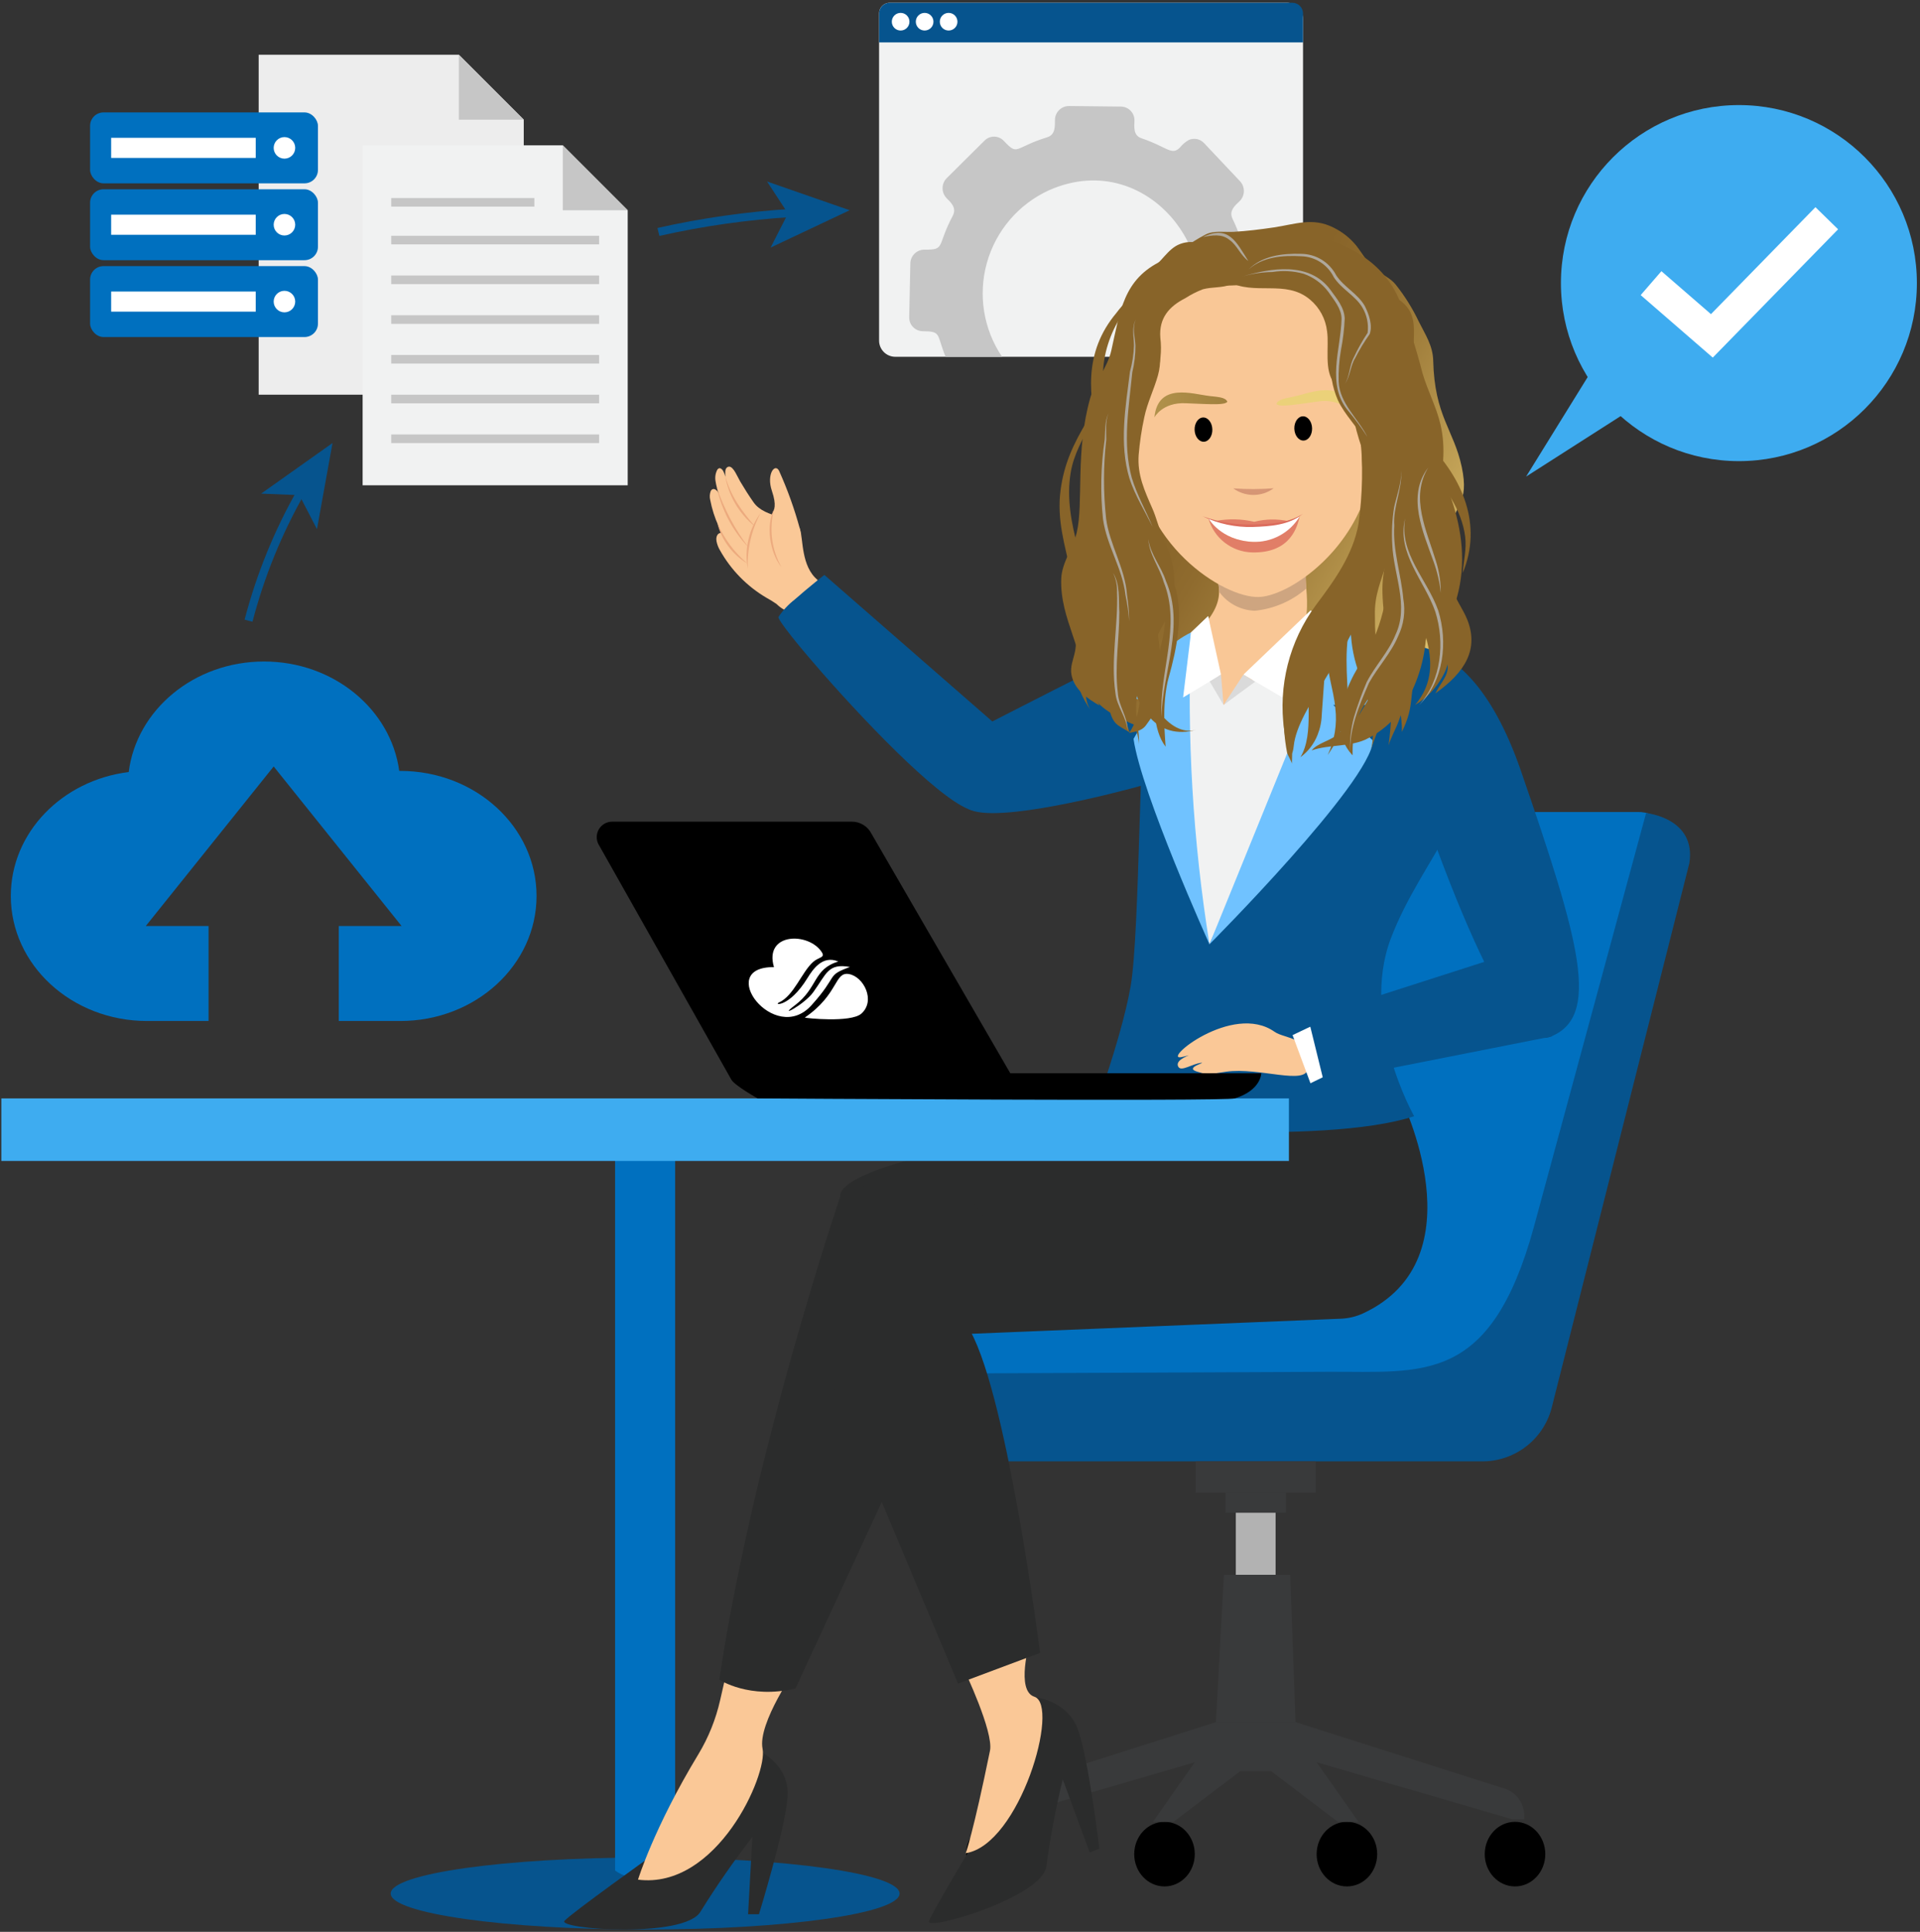 <?xml version="1.0" encoding="utf-8"?>
<svg xmlns="http://www.w3.org/2000/svg" xmlns:xlink="http://www.w3.org/1999/xlink" height="340" viewBox="0 0 338 340" width="338">
  <rect x="0" y="0" width="338" height="340" fill="#333333" stroke="none"/>
  <linearGradient id="a">
    <stop offset="0" stop-color="#886429"/>
    <stop offset=".15" stop-color="#8f6b2e"/>
    <stop offset=".376" stop-color="#a2803d"/>
    <stop offset=".648" stop-color="#c1a156"/>
    <stop offset=".955" stop-color="#ebd078"/>
    <stop offset="1" stop-color="#f2d77d"/>
  </linearGradient>
  <linearGradient id="b" x1="36.975%" x2="102.057%" xlink:href="#a" y1="44.802%" y2="90.851%"/>
  <linearGradient id="c" x1="-716.161%" x2="-726.966%" xlink:href="#a" y1="192.564%" y2="217.978%"/>
  <linearGradient id="d" x1="-173.316%" x2="-179.726%" xlink:href="#a" y1="124.499%" y2="150.353%"/>
  <linearGradient id="e" x1="-197.841%" x2="-203.961%" xlink:href="#a" y1="146.016%" y2="174.229%"/>
  <linearGradient id="f" x1="-571.336%" x2="-580.494%" xlink:href="#a" y1="185.091%" y2="271.507%"/>
  <linearGradient id="g" x1="-422.809%" x2="-433.598%" xlink:href="#a" y1="80.745%" y2="179.338%"/>
  <linearGradient id="h">
    <stop offset="0" stop-color="#846128"/>
    <stop offset=".153" stop-color="#8b682d"/>
    <stop offset=".383" stop-color="#9e7d3c"/>
    <stop offset=".66" stop-color="#bc9e54"/>
    <stop offset=".973" stop-color="#e7cd76"/>
    <stop offset="1" stop-color="#ebd179"/>
  </linearGradient>
  <linearGradient id="i" x1="379.657%" x2="-302.389%" xlink:href="#h" y1="64.268%" y2="37.118%"/>
  <linearGradient id="j" x1="-5958.239%" x2="-5287.752%" xlink:href="#h" y1="150.574%" y2="120.981%"/>
  <linearGradient id="k" x1="-638.104%" x2="-691.611%" xlink:href="#a" y1="79.348%" y2="130.467%"/>
  <linearGradient id="l" x1="-242.836%" x2="-255.554%" xlink:href="#a" y1="88.525%" y2="112.735%"/>
  <linearGradient id="m" x1="-223.026%" x2="-231.052%" xlink:href="#a" y1="97.405%" y2="116.042%"/>
  <linearGradient id="n" x1="-798.599%" x2="-815.533%" xlink:href="#a" y1="141.328%" y2="163.268%"/>
  <linearGradient id="o" x1="-250.56%" x2="-272.179%" xlink:href="#a" y1="76.737%" y2="114.739%"/>
  <linearGradient id="p" x1="-150.42%" x2="-159.831%" xlink:href="#a" y1="83.95%" y2="107.569%"/>
  <linearGradient id="q" x1="-313.679%" x2="-343.162%" xlink:href="#a" y1="71.836%" y2="111.931%"/>
  <linearGradient id="r" x1="-253.613%" x2="-274.343%" xlink:href="#a" y1="76.673%" y2="111.688%"/>
  <linearGradient id="s" x1="-159.743%" x2="-170.75%" xlink:href="#a" y1="81.916%" y2="108.385%"/>
  <linearGradient id="t" x1="-215.407%" x2="-231.916%" xlink:href="#a" y1="81.501%" y2="116.139%"/>
  <linearGradient id="u" x1="-209.202%" x2="-221.396%" xlink:href="#a" y1="94.828%" y2="127.083%"/>
  <linearGradient id="v" x1="-760.432%" x2="-785.517%" xlink:href="#a" y1="143.946%" y2="184.83%"/>
  <linearGradient id="w" x1="-477.042%" x2="-486.491%" xlink:href="#a" y1="90.287%" y2="182.21%"/>
  <linearGradient id="x" x1="-111.836%" x2="-117.381%" xlink:href="#a" y1="105.476%" y2="129.035%"/>
  <linearGradient id="y" x1="-103.977%" x2="-110.858%" xlink:href="#a" y1="88.164%" y2="112.036%"/>
  <linearGradient id="z" x1="-324.538%" x2="-332.245%" xlink:href="#a" y1="112.715%" y2="129.115%"/>
  <linearGradient id="A" x1="-214.309%" x2="-220.904%" xlink:href="#a" y1="113.502%" y2="134.335%"/>
  <linearGradient id="B" x1="-153.372%" x2="-160.082%" xlink:href="#a" y1="120.62%" y2="149.659%"/>
  <linearGradient id="C" x1="-140.969%" x2="-149.52%" xlink:href="#a" y1="99.783%" y2="129.174%"/>
  <linearGradient id="D" x1="-706.111%" x2="-730.454%" xlink:href="#a" y1="152.799%" y2="193.55%"/>
  <linearGradient id="E" x1="-584.498%" x2="-591.141%" xlink:href="#a" y1="167.744%" y2="182.494%"/>
  <linearGradient id="F" x1="-3553.671%" x2="-3608.495%" xlink:href="#a" y1="245.613%" y2="281.26%"/>
  <linearGradient id="G" x1="-1773.811%" x2="-1832.314%" xlink:href="#a" y1="160.753%" y2="211.279%"/>
  <linearGradient id="H" x1="-3859.712%" x2="-3973.074%" xlink:href="#a" y1="215.418%" y2="283.5%"/>
  <linearGradient id="I" x1="-3604.728%" x2="-3644.545%" xlink:href="#a" y1="273.001%" y2="301.734%"/>
  <linearGradient id="J" x1="-4804.073%" x2="-4876.385%" xlink:href="#a" y1="134.013%" y2="148.012%"/>
  <linearGradient id="K" x1="-3315.25%" x2="-3417.438%" xlink:href="#a" y1="185.085%" y2="242.956%"/>
  <linearGradient id="L" x1="-1247.635%" x2="-1286.877%" xlink:href="#a" y1="165.502%" y2="213.661%"/>
  <g fill="none">
    <g transform="translate(.235 .486)">
      <path d="m229.152 2.848v56.61c-.003 1.575-1.281 2.851-2.856 2.851h-68.92c-1.576.001-2.854-1.275-2.856-2.851v-57.573c0-.067.005-.129.01-.191.005-.064.014-.128.029-.191.144-.74.723-1.319 1.464-1.464.063-.015.126-.024.191-.029.062-.005.124-.01.191-.01h69.897c.756-.001 1.48.299 2.015.833s.836 1.258.836 2.014z" fill="#f1f2f2"/>
      <path d="m156.404 0h70.862c.5 0 .979.198 1.332.552.353.353.552.832.552 1.332v5.09h-74.629v-5.09c0-1.04.843-1.883 1.883-1.883z" fill="#06548e"/>
      <circle cx="158.313" cy="3.334" fill="#fff" r="1.553"/>
      <circle cx="162.538" cy="3.334" fill="#fff" r="1.553"/>
      <circle cx="166.763" cy="3.334" fill="#fff" r="1.553"/>
      <path d="m221.497 44.096c-3.8-.043-2.098-.605-4.753-6.074-.71-1.464.544-2.408 1.254-3.113.959-.954.991-2.497.072-3.49l-6.35-6.732c-.691-.73-1.767-.944-2.684-.534-.609.345-1.145.805-1.578 1.354-1.468 1.449-2.265-.162-6.727-1.65-1.521-.501-1.273-2.074-1.254-3.089.024-.645-.212-1.272-.655-1.741s-1.056-.74-1.7-.753l-9.182-.1c-1.349.004-2.445 1.092-2.46 2.441-.029 1.039.153 2.594-1.387 3.066-5.874 1.812-5.039 3.366-7.614.625-.44-.468-1.052-.736-1.694-.743-.642-.007-1.26.247-1.71.705l-6.636 6.589c-.96.953-.994 2.496-.076 3.49.672.701 1.902 1.683 1.13 3.142-2.884 5.411-1.211 6.007-5.015 5.964-1.347.008-2.439 1.094-2.455 2.441l-.2 9.421c-.023.644.213 1.27.656 1.738.443.468 1.055.738 1.699.751 3.399.038 2.398.486 4.052 4.505h9.94c-3.273-4.854-4.249-10.901-2.669-16.539 1.58-5.637 5.555-10.297 10.874-12.744 18.255-8.162 34.126 13.983 22.927 29.282h9.917c.987-2.279.982-3.251 1.84-3.638.958-.424 2.164.005 3.132-.429 1.874-.839 1.459-1.898 1.664-11.652.024-.645-.212-1.272-.655-1.741-.443-.469-1.056-.74-1.7-.753z" fill="#c6c6c6"/>
      <path d="m115.846 41.034-.344-1.391c7.792-1.758 15.714-2.886 23.688-3.371l.104 1.429c-7.893.48-15.734 1.594-23.447 3.333z" fill="#06548e"/>
      <path d="m149.343 36.516-13.924 6.574 3.068-5.996-3.688-5.635z" fill="#06548e"/>
      <path d="m44.212 108.935-1.387-.363c2.094-8.028 5.238-15.744 9.35-22.949l1.244.712c-4.05 7.096-7.145 14.695-9.207 22.601z" fill="#06548e"/>
      <path d="m58.301 77.489-2.736 15.153-3.099-5.98-6.729-.271z" fill="#06548e"/>
      <path d="m91.967 68.983h-46.666v-59.834h35.241l11.425 11.425z" fill="#ededed"/>
      <path d="m80.542 20.574h11.425l-11.425-11.425z" fill="#c6c6c6"/>
      <path d="m110.267 84.927h-46.666v-59.833h35.241l11.425 11.425z" fill="#f1f2f2"/>
      <path d="m98.842 36.519h11.425l-11.425-11.425z" fill="#c6c6c6"/>
      <path d="m68.634 34.365h25.2v1.515h-25.2z" fill="#c6c6c6"/>
      <path d="m68.634 41.009h36.6v1.515h-36.6z" fill="#c6c6c6"/>
      <path d="m68.634 48.002h36.6v1.515h-36.6z" fill="#c6c6c6"/>
      <path d="m68.634 54.996h36.6v1.515h-36.6z" fill="#c6c6c6"/>
      <path d="m68.634 61.989h36.6v1.515h-36.6z" fill="#c6c6c6"/>
      <path d="m68.634 68.983h36.6v1.515h-36.6z" fill="#c6c6c6"/>
      <path d="m68.634 75.977h36.6v1.515h-36.6z" fill="#c6c6c6"/>
      <rect fill="#0070bf" height="12.482" rx="2.364" width="40.114" x="15.624" y="46.351"/>
      <path d="m19.332 50.822h25.451v3.54h-25.451z" fill="#fff"/>
      <circle cx="49.839" cy="52.592" fill="#fff" r="1.896"/>
      <rect fill="#0070bf" height="12.482" rx="2.364" width="40.114" x="15.624" y="32.825"/>
      <path d="m19.332 37.296h25.451v3.54h-25.451z" fill="#fff"/>
      <circle cx="49.839" cy="39.066" fill="#fff" r="1.896"/>
      <rect fill="#0070bf" height="12.482" rx="2.364" width="40.114" x="15.624" y="19.299"/>
      <path d="m19.332 23.77h25.451v3.54h-25.451z" fill="#fff"/>
      <circle cx="49.839" cy="25.54" fill="#fff" r="1.896"/>
      <path d="m140.6 92.674c-.957-3.531-2.193-6.98-3.695-10.315-.736-1.389-2.241.634-1.26 3.532 1.782 5.265-1.962 2.942.92 8.038 2.305 4.076 5.02 3.845 4.036-1.255z" fill="#fac897"/>
      <path d="m127.762 81.77c-.433.333-.307 1.003-.301 1.658-.085-.358-.215-.703-.387-1.028-.179-.302-.452-.529-.697-.477-.154.05-.282.158-.358.302-.311.617-.411 1.318-.286 1.997.116.728.305 1.443.564 2.133-.359-.702-1.006-1.084-1.401-.451-.202.517-.236 1.085-.098 1.622.301 1.573.79 3.104 1.456 4.561.134.45.331.88.583 1.276-.369-.21-1.138.211-.937 1.404.112.571.322 1.118.622 1.616 1.933 3.445 4.744 6.317 8.146 8.324.62.335 1.221.705 1.799 1.109.717.71 1.596 1.235 2.561 1.529.626.08 1.053-.442 1.51-.919 1.331-1.413 2.409-3.044 3.185-4.823-2.951-2.4-2.536-7.216-3.126-8.93-.86-2.498-6.064-1.755-8.172-4.75-.824-1.171-1.603-2.403-2.353-3.67-.484-.817-1.158-2.587-1.933-2.612-.138-.003-.272.043-.38.129z" fill="#fac897"/>
      <path d="m127.422 83.231c1.006 3.762 3.093 6.389 5.227 8.912-2.789-2.218-4.652-5.395-5.227-8.912z" fill="#ecaa7e"/>
      <path d="m125.942 85.285c1.293 3.803 3.185 7.376 5.605 10.582-2.815-2.938-4.756-6.602-5.605-10.582z" fill="#ecaa7e"/>
      <path d="m126.031 91.543c1.197 2.751 3.006 5.193 5.289 7.139-2.641-1.583-4.544-4.152-5.289-7.139z" fill="#ecaa7e"/>
      <path d="m136.029 89.118c-.909 3.447-.441 7.113 1.306 10.221-2.098-2.587-2.752-7.385-1.306-10.221z" fill="#ecaa7e"/>
      <path d="m131.405 99.611c-.632-3.442.186-6.991 2.259-9.81-1.619 3.008-2.399 6.397-2.259 9.81z" fill="#ecaa7e"/>
      <path d="m205.188 112.013c15.242 14.574-3.549 25.531-3.891 25.613-4.879 1.385-26.282 6.955-30.988 4.275-3.931-2.243-2.673-8.886-.733-12.924 27.285-13.948 28.358-14.505 35.611-16.964z" fill="#06548e"/>
      <path d="m171.223 142.225c-4.969-.984-17.72-14.078-26.591-24.154-.781-.889-1.526-1.747-2.21-2.56-.441-.509-.864-1.003-1.254-1.477-.812-.957-1.522-1.845-2.126-2.609-1.474-1.864-2.309-3.086-2.233-3.335.782-1.163 1.745-2.194 2.852-3.054 2.331-2.064 5.223-4.339 5.223-4.339l30.401 26.517s1.77 8.536-.055 12.767c-.533 1.69-2.289 2.673-4.008 2.245z" fill="#06548e"/>
      <path d="m287.977 142.427h-35.811c-5.461-.097-10.322 3.447-11.901 8.676l-21.1 66.198c-2.188 7.879-9.723 13.373-18.343 13.373h-18.13c-8.415 0-20.941 3.519-20.941 10.591l15.877 7.061h90.124l26.398-98.591c.38-1.829-.102-3.73-1.307-5.157-1.205-1.427-2.999-2.22-4.866-2.151z" fill="#0070bf"/>
      <path d="m289.546 142.613s8.855.844 7.617 8.809l-24.285 96.039c-1.532 5.549-6.629 9.356-12.384 9.249h-89.715c-4.847.133-8.887-3.684-9.028-8.532v-6.913l71.951-.318c16.629-.073 28.452 2.27 36.073-25.433z" fill="#06548e"/>
      <path d="m210.257 256.711h21.13v5.516h-21.13z" fill="#393a3b"/>
      <path d="m215.51 262.227h10.623v3.53h-10.623z" fill="#393a3b"/>
      <path d="m217.32 265.757h7.004v10.922h-7.004z" fill="#b2b2b2"/>
      <path d="m227.827 302.604h-14.009l1.401-25.925h11.674z" fill="#393a3b"/>
      <ellipse cx="175.173" cy="325.837" fill="#000" rx="5.331" ry="5.685"/>
      <ellipse cx="204.765" cy="325.837" fill="#000" rx="5.331" ry="5.685"/>
      <ellipse cx="266.471" cy="325.837" fill="#000" rx="5.331" ry="5.685"/>
      <ellipse cx="236.879" cy="325.837" fill="#000" rx="5.331" ry="5.685"/>
      <path d="m264.5 314.26-36.673-11.653h-14.009l-36.673 11.653c-2.106.623-3.564 2.54-3.602 4.736v.711h2.101l34.453-10.039-7.369 10.485h3.619l11.791-8.941h5.37l11.791 8.941h3.619l-7.369-10.485 34.453 10.039h2.101v-.711c-.038-2.196-1.496-4.113-3.602-4.736z" fill="#393a3b"/>
      <ellipse cx="113.334" cy="332.774" fill="#06548e" rx="44.792" ry="6.337"/>
      <path d="m108.046 328.726c2.795 2.113 8.349 1.891 10.575 0v-129.211h-10.575z" fill="#0070bf"/>
      <path d="m150.416 193.751-3.98-8.83 4.296-2.417 3.48 9.077zm-3.15-8.558 3.447 7.646 2.7-1.543-3.016-7.864z" fill="#70c2ff"/>
      <path d="m133.373 307.634s5.454 2.522 5.047 8.114-5.047 20.67-5.047 20.67h-1.915l.754-13.597c-3.261 4.207-6.301 8.581-9.109 13.104-2.727 4.825-25.353 3.125-23.961 1.645s15.374-11.459 15.374-11.459z" fill="#2b2c2c"/>
      <path d="m140.045 292.94s-6.962 9.869-6.034 14.365-8.006 24.782-21.93 23.027c0 0 2.764-9.096 10.623-22.064 1.777-2.944 3.071-6.154 3.83-9.508l1.328-5.819z" fill="#fac897"/>
      <path d="m181.836 298.217s5.857.473 7.724 5.792 3.745 20.873 3.745 20.873l-1.703.654-4.746-12.854c-1.228 5.03-2.191 10.121-2.883 15.252-.504 5.401-21.311 11.559-20.662 9.711s9.113-15.869 9.113-15.869z" fill="#2b2c2c"/>
      <path d="m181.043 288.488s-2.499 8.583.813 9.647c4.583 1.472-2.582 26.06-12.081 27.536 0 0 1.302-3.505 4.269-18.037.677-3.317-4.554-14.27-4.554-14.27z" fill="#fac897"/>
      <path d="m246.332 192.718s14.156 28.291-6.619 37.955c-1.244.569-2.588.886-3.954.934l-68.097 2.779s-26.92-1.754-19.958-24.343c0 0-1.392-3.509 17.405-7.676s81.224-9.649 81.224-9.649z" fill="#2b2c2c"/>
      <path d="m190.213 120.375c2.626 2.391 5.516 4.475 8.613 6.213 14.508-2.698 27.668-11.055 41.034-7.336 4.284 1.192 5.29 2.629 10.8 2.965 3.552-2.706 5.51-7.013 5.214-11.468-1.148-21.039-3.865-5.169-1.178-17.372 1.12-5.074 3.789-5.086 2.392-11.702-1.389-6.521-4.783-8.903-5.019-18.676-.062-2.65-1.387-4.589-2.521-6.853-1.113-2.343-2.492-4.55-4.109-6.579-.938-1.128-2.2-1.62-3.349-2.484-1.587-1.193-2.363-2.812-3.565-4.339-1.097-1.34-2.471-2.426-4.028-3.184-3.659-1.845-6.732-.576-10.495-.018-2.336.346-4.684.64-7.043.774-1.624.092-3.488-.269-4.935.46-2.657 1.337-4.965 3.328-7.696 4.625-6.853 3.251-7.375 8.94-8.931 15.817-.691 3.045-2.88 5.415-3.721 8.394-2.644 9.41-1.141 18.332-2.353 23.59-.64 2.777-2.604 5.257-2.733 8.092-.331 7.232 4.484 13.11 3.623 19.082z" fill="url(#b)"/>
      <path d="m218.871 114.61s-15.655-3.971-17.096 3.636-1.314 45.369-2.978 54.884-7.233 24.289-7.233 24.289 40.904 3.885 57.149-1.453c0 0-9.564-16.869-4.113-31.257s17.513-24.649 13.336-37.412-25.063-17.467-25.063-17.467z" fill="#06548e"/>
      <path d="m212.187 125.454c1.884.37 6.628-1.742 8.043-3.026 11.475-10.413 9.645-15.991 9.35-21.329-.466-8.448.752-9.526-1.235-10.793-2.231-1.431-6.75-.386-9.588.724-3.753 1.469-6.107 1.41-5.889 4.695.339 5.105 3.642 7.867-.741 13.264-1.415 1.742-3.238 6.799-2.983 9.071.267 2.383.591 6.912 3.043 7.393z" fill="#f9c796"/>
      <path d="m147.703 210.043s-15.471 45.616-21.311 85.091c0 0 5.299 3.509 13.421 1.535l35.506-76.757s-3.249-21.492-27.616-9.869z" fill="#2b2c2c"/>
      <path d="m182.853 290.418-14.436 5.404-23.774-56.619s-4.867-22.132 8.204-16.887 14.906 7.265 17.091 10.417c6.846 9.872 12.914 57.684 12.914 57.684z" fill="#2b2c2c"/>
      <path d="m212.45 107.957 2.708 15.626 17.794-15.19 4.175 2.427-24.445 54.883-9.305-32.837 2.966-19.08z" fill="#f1f2f2"/>
      <path d="m235.423 109.83-22.741 55.874s28.312-28.389 28.803-35.846l-7.02-6.274h10.939s.345-12.076-9.981-13.754z" fill="#70c2ff"/>
      <path d="m240.824 114.326s16.268-9.354 26.704 20.901 14.12 43.329 5.054 46.801-26.093-51.275-26.093-51.275-6.163-15.968-5.665-16.428z" fill="#06548e"/>
      <path d="m224.146 181.112c-7.449-5.272-20.177 5.317-16.312 4.435 6.448-1.47-1.74-.32-.644 1.707.509.941 2.425-.52 4.043-.685 1.004-.102-3.072.852-.717 1.553 2.155.642 1.949.449 5.116.006 5.807-.814 13.982 2.44 14.38-.536.766-5.736-3.985-5.151-5.864-6.481z" fill="#fac897"/>
      <path d="m231.158 179.861-3.846 1.832 3.147 8.471 3.367-1.632z" fill="#fff"/>
      <path d="m272.926 181.93-40.121 7.929-2.735-11.118 40.639-13.037s10.287 4.433 2.217 16.226z" fill="#06548e"/>
      <path d="m-0 192.831h226.668v11.008h-226.668z" fill="#3eacf0" transform="matrix(-1 -0 0 -1 226.668 396.671)"/>
      <path d="m209.433 110.82c-.754 18.357.335 36.744 3.249 54.884 0 0-11.995-26.542-13.367-36.144l3.587-6.285-4.032-1.006s3.52-7.968 10.563-11.449z" fill="#70c2ff"/>
      <path d="m212.45 107.957 2.263 10.289-6.672 4.022 1.393-11.448z" fill="#fff"/>
      <path d="m214.713 118.246.445 5.337-2.438-4.135z" fill="#dadada"/>
      <path d="m230.474 106.952-11.816 11.294 6.885 4.022 9.88-12.439z" fill="#fff"/>
      <path d="m218.658 118.246-3.5 5.337 5.563-4.094z" fill="#dadada"/>
      <path d="m255.855 96.613c-.693 2.097-.823 4.34-.378 6.503.5 1.913 1.805 3.533 2.546 5.35 2.139 5.246-.288 9.34-5.587 13.092 1.16-2.251 2.719-3.422 2.022-5.86-.665-2.327-1.775-4.507-2.391-6.851-.491-2.053-.373-4.204.338-6.191.751-2.627 2.64-5.447 2.442-8.256" fill="url(#c)"/>
      <path d="m193.058 80.299c.23 2.748-.006 5.515-.697 8.184-.89 2.757-1.612 5.566-2.162 8.411-.7 4.259-.632 8.608.201 12.842.745 2.996 2.006 5.901 2.884 8.873.541 1.576.799 3.234.763 4.9 1.26-4.311.823-7.896.693-12.433-.08-2.789-.428-5.713-.246-8.492.282-4.303 1.146-8.823 1.747-13.121.545-3.898 1.037-8.933-2.294-11.757" fill="url(#d)"/>
      <path d="m193.507 84.777c-.103 2.267 1.193 4.478 1.475 6.699.38 1.95.489 3.943.323 5.922-.694 5.191-1.363 10.195-.993 15.535.092 1.324.457 7.962 1.173 8.186.153-4.018 1.102-8.188 1.559-12.218.375-3.308.319-6.517.9-9.81.939-5.328.207-12.246-4.436-14.314z" fill="url(#e)"/>
      <path d="m194.023 101.45c-.199 1.798-.906 3.572-1.134 5.403-.261 2.1.351 3.991.523 6.064.047 2.318-.175 4.633-.661 6.9-.342 1.321-.129 2.724.588 3.884.048.036.049.034.003-.006-2.127-1.213-4.441-2.786-4.95-5.411-.283-1.464.356-2.734.624-4.134.458-2.398-.117-4.873.351-7.287.228-1.6.94-3.091 2.041-4.274 1.198-1.134 3.2-1.776 2.418-3.848" fill="url(#f)"/>
      <path d="m194.929 90.8c7.041 14.27 2.562 23.829 3.896 31.582.296 1.722.396 4.767 2.057 5.288-11.998-4.799-8.733-7.171-8.919-13.694-.074-2.579-.511-5.032-.74-7.581-.522-5.794 2.397-7.451 2.591-10.955.086-1.547.188-3.699-.491-5.125" fill="url(#g)"/>
      <path d="m213.001 95.692c.597 5.118 1.279 6.009 1.456 8.076 1.471 1.973 3.763 3.165 6.223 3.237 3.348-.339 6.509-1.705 9.05-3.911-.095-.791-.028-2.113-.123-2.903-.276-2.295-.821-3.86-.561-6.16.144-1.289.339-2.83-.917-3.628-.434-.248-.911-.413-1.406-.487-2.715-.352-5.475.061-7.967 1.195-1.392.544-2.979.978-4.296 1.607-1.11.541-1.711 1.766-1.46 2.974z" fill="#cea580"/>
      <path d="m238.542 79.349c-.128 3.786.274 6.875 2.683 6.72s5.255-2.798 6.041-7.282c.663-3.782-.302-6.662-4.129-6.575-2.403.055-4.466 3.35-4.594 7.136z" fill="#f9c796"/>
      <path d="m241.698 79.46c-.762-2.003 1.937-6.309 3.732-3.425.314.7.46 1.463.428 2.229-.181-.701-.452-1.375-.808-2.005-1.566-2.128-3.382 1.734-3.351 3.201z" fill="#d69675"/>
      <path d="m241.161 83.378c-.157-.001-.284-.127-.286-.284-.001-.157.124-.286.281-.289 1.417-.09 2.545-1.219 2.635-2.635.167-.683.034-1.405-.365-1.983-.308-.344-.736-.557-1.196-.593-.158-.006-.281-.138-.277-.296-.001-.077.03-.151.086-.204.056-.053.131-.08.208-.074.622.04 1.202.325 1.614.793.514.702.696 1.593.498 2.44-.144 1.689-1.501 3.018-3.193 3.126z" fill="#d69675"/>
      <path d="m202.868 80.368c.345 3.773.119 6.88-2.294 6.863-2.414-.017-5.406-2.494-6.447-6.925-.878-3.738-.079-6.668 3.747-6.8 2.403-.083 4.65 3.089 4.994 6.862z" fill="#f9c796"/>
      <path d="m199.723 80.66c-.052-1.462-2.088-5.22-3.529-3.004-.32.649-.552 1.338-.693 2.048-.076-.763.027-1.533.3-2.249 1.627-2.982 4.567 1.163 3.921 3.206z" fill="#d69675"/>
      <path d="m200.451 84.542c-1.685-.023-3.101-1.27-3.338-2.938-.245-.835-.114-1.734.359-2.464.384-.49.947-.808 1.566-.884.076-.009.153.013.211.063s.094.121.098.197c.014.157-.102.296-.259.311-.458.063-.874.299-1.161.661-.367.6-.458 1.328-.252 2.0.155 1.417 1.355 2.487 2.78 2.481.157-.004.289.118.298.275.007.158-.116.292-.274.299z" fill="#d69675"/>
      <path d="m199.721 78.878c.464 16.228 15.337 25.885 21.639 25.705 4.431-.127 13.222-5.648 17.575-14.828 1.805-3.762 2.684-7.901 2.563-12.071-.193-6.753-.725-12.962-2.639-17.874-.584-1.54-1.365-2.998-2.324-4.337-3.148-4.31-8.299-6.822-16.768-6.58-3.714-.022-7.387.772-10.76 2.327-9.013 4.546-9.643 15.213-9.287 27.658z" fill="#f9c796"/>
      <path d="m228.567 90.409s-3.158 1.843-8.967 1.576c-4.893-.225-7.101-1.253-7.101-1.253s1.984 3.96 7.984 4.159c3.326.158 6.456-1.578 8.084-4.483z" fill="#fff"/>
      <path d="m14.043 0s-4.858 2.535-13.65.44c0 0-.713-.03-.219-.065 2.249-.425 4.561-.374 6.789.15 1.982-.508 4.056-.545 6.055-.106 0 0-.462-.014 1.025-.419z" fill="#db6c5c" opacity=".8" transform="translate(213.598 90.825)"/>
      <path d="m16.068 0c-1.761 2.896-4.955 4.609-8.341 4.472-5.619-.29-7.727-4.148-7.727-4.148.961 3.483 4.093 5.924 7.706 6.005 6.91.158 7.98-4.752 8.362-6.328z" fill="#db6c5c" opacity=".8" transform="translate(212.499 90.409)"/>
      <path d="m229.088 89.963c-2.387 1.983-5.748 2.19-8.726 2.297-3.074.096-6.126-.552-8.895-1.89 2.845 1.043 5.863 1.533 8.892 1.443 2.962-.074 6.167-.199 8.73-1.85z" fill="#db6c5c"/>
      <ellipse cx="211.508" cy="75.184" fill="#000" rx="1.562" ry="2.135" transform="matrix(1 -.029 .029 1 -2.062 6.074)"/>
      <path d="m202.992 72.965s1.386-2.671 5.488-2.483c5.484.251 6.802.28 7.348-.248-.261-.796-1.702-.861-3.1-1.017-2.996-.334-9.116-2.48-9.736 3.748z" fill="url(#i)"/>
      <ellipse cx="229.058" cy="74.984" fill="#000" rx="1.562" ry="2.135" transform="matrix(1 -.029 .029 1 -2.049 6.576)"/>
      <path d="m237.484 72.12s-1.599-2.527-5.669-1.946c-5.442.777-6.753.932-7.34.459.195-.818 1.625-1.021 3.005-1.311 2.957-.62 8.877-3.346 10.004 2.798z" fill="url(#j)"/>
      <path d="m223.993 85.447c-2.116 1.562-5.002 1.569-7.126.017 2.372.177 4.755.172 7.126-.017z" fill="#d69675"/>
      <path d="m213.23 49.08c.121 1.209 5.77.477 6.911.444 1.262.049 2.514-.255 3.613-.878.72-.422 1.535-.657 2.369-.683 4.576-.148 7.934 3.872 8.059 8.327.062 2.223-.033 4.343-.138 6.536-.155 2.412.261 4.827 1.213 7.049 1.249 2.734 3.57 4.846 4.981 7.481 1.339 2.509 2.078 5.296 2.158 8.139-.07 1.822.422 3.621 1.407 5.155 1.601 2.492 3.342 4.759 4.793 7.352 1.414 2.526 2.966 5.011 4.208 7.618 1.059 2.224 1.069 4.476 1.292 6.811.57-2.645 1.293-5.256 2.165-7.818 1.62-5.902.911-11.749-1.066-17.502-1.301-3.788-2.483-7.573-4.122-11.231-1.964-4.38-2.994-9.288-4.761-13.782-2.64-6.714-6.194-17.483-14.617-18.279-2.313-.25-4.639-.352-6.965-.308-2.314.066-5.109-.261-7.361.302-1.9.475-4.31 1.684-4.136 5.267z" fill="url(#k)"/>
      <path d="m213.849 48.314c-1.0.085-2.029-.372-3.083-.34-1.196-.03-2.39.114-3.544.428-2.461.782-3.802 1.868-4.038 4.556-.385 4.385 1.646 8.259.425 12.634-.689 2.47-1.87 4.803-2.394 7.331-.479 2.196-.812 4.422-.997 6.662-.256 3.522 1.048 6.319 2.43 9.468.732 1.667 1.099 3.392 1.826 5.047 1.116 2.141 1.797 4.482 2.005 6.887.068 2.813-.038 5.272-1.538 7.753-1.678 2.798-2.817 5.884-3.359 9.101-.377 1.274-.614 2.585-.706 3.911-.909-3.417-2.116-6.629-2.013-10.297.079-2.834 1.015-5.532.937-8.429-.103-3.866-2.208-6.428-4.201-9.568-2.112-3.326-4.184-6.203-4.886-10.192-.483-3.494-.135-7.053 1.017-10.387 1.119-3.784 3.64-6.546 5.263-10.042 1.658-3.571 1.879-7.718 3.524-11.264.885-1.908 1.541-3.349 3.599-4.054 1.837-.678 3.77-1.057 5.727-1.123 1.061-.028 3.363-.545 4.329.192.471.36.943 1.332-.323 1.725z" fill="url(#l)"/>
      <path d="m226.716 132.201c.204-.006.61.457.805-1.433.718-6.834 10.188-16.142 14.713-30.382 3.022-9.508 4.89-31.515-3.626-40.849-.528.577-.455 2.055-.959 3.923-.379 3.314 1.743 2.954 2.122 23.778.179 9.555-4.076 13.457-8.469 20.487-4.46 7.168-7.161 16.589-4.585 24.477z" fill="url(#m)"/>
      <path d="m248.177 98.485c-.224 2.761 2.209 6.188 2.564 9.054.43 4.637-.391 9.303-2.377 13.515-1.525 3.638-4.288 6.62-7.8 8.417-2.81 1.535-6.955 1.045-9.888 2.115.959-1.272 3.428-1.742 4.614-2.869 1.578-1.501 2.765-1.714 3.871-3.593 2.148-3.649 4.716-7.715 5.729-11.859.929-3.797-.286-7.354-.69-11.125-.501-4.669.727-9.212 1.886-13.5.424 3.334 1.124 6.626 2.091 9.845z" fill="url(#n)"/>
      <path d="m225.46 46.65c6.196-.177 13.302 3.702 14.552 10.191.424 2.201.103 4.355.266 6.552.151 2.038-.286 4.127-.076 6.171.256 1.984.812 3.918 1.65 5.735.823 1.871 2.155 3.453 2.981 5.329 1.635 3.716.484 7.089.677 10.859.123 2.416-.981 4.701-1.643 7.004-.967 3.364-2.164 5.667-2.06 9.333-.018 2.648.164 5.293.542 7.914.334 1.844.832 3.745 1.055 5.549.467 3.792-1.213 6.779-2.335 10.239 1.179-3.735-.634-9.733-1.938-13.209-.963-2.507-1.497-5.158-1.579-7.843-.087-2.822.939-5.263 1.546-7.956 1.406-6.242 4.732-11.552 2.522-18.078-1.364-4.027-3.027-8.015-3.73-12.189-.784-4.657-.95-9.568-2.436-14.098-1.262-3.848-2.888-7.528-7.18-8.672-2.408-.465-4.873-.565-7.312-.296-1.268.068-3.522-.051-4.629.473 1.179-.843 1.765-1.885 3.291-2.291 1.913-.454 3.871-.694 5.837-.717z" fill="url(#o)"/>
      <path d="m214.777 48.88c-2.09.016-4.24 1.645-5.98 2.514-2.183 1.092-3.308 1.593-4.586 3.788-2.304 4.271-3.387 9.094-3.132 13.94.198 6.561-2.95 13.434-.625 19.912 1.04 2.629 1.923 5.317 2.647 8.051.492 2.712.645 5.475.456 8.224-.145 3.744-1.851 7.699-2.725 11.382-.716 2.575-1.071 5.236-1.055 7.908.059 1.914.624 4.189.489 5.907-.057-2.061-1.248-4.244-1.657-6.252-.299-1.759-.445-3.54-.437-5.324-.136-4.758 1.359-9.203 1.76-13.876.273-3.184.297-6.093-1.442-8.956-2.94-4.79-4.074-10.471-3.199-16.023.217-2.164.598-4.309 1.142-6.415 1.527-5.15.107-10.882 1.898-15.918 1.879-5.284 4.7-8.668 10.181-10.126 1.557-.414 3.74-1.37 5.415-.845 1.102.346 2.082 1.676.85 2.108z" fill="url(#p)"/>
      <path d="m213.508 43.783c-.03-.138-.029-.28.003-.418 2.569-1.037 4.854-2.476 7.646-3.018 2.857-.507 5.788-.42 8.609.258 7.151 1.701 13.49 4.809 16.437 11.924 1.554 4.173 2.889 8.425 4.001 12.737.915 3.091 2.438 5.877 3.157 9.012 1.881 8.197-1.886 16.093-3.899 23.803-1.579 6.047-1.226 11.532-1.331 17.697-.136 3.62-.849 7.195-2.115 10.59-.517 1.445-1.439 2.989-1.805 4.351.504-3.871.665-7.78.48-11.68-.147-5.14-1.409-10.002-1.556-15.144-.104-3.649.83-6.703 1.712-10.228 1.236-4.943 2.222-9.258 2.076-14.382-.139-4.884-.42-9.164-2.158-13.795-.923-2.461-1.719-4.976-2.687-7.432-.926-2.351-1.3-5.065-2.738-7.193-3.907-5.785-10.489-4.72-16.704-4.304-1.153.077-10.97 1.719-9.13-2.778z" fill="url(#q)"/>
      <path d="m230.121 44.826c2.176.265 4.7 1.064 6.13 2.785 1.138 1.369 2.373 2.65 3.54 3.992.881 1.012 1.361 2.156 2.165 3.22 1.676 2.218 3.142 4.308 3.48 7.151.219 1.842.139 3.692.257 5.542.192 3.019 1.369 5.354 2.653 8.019 1.009 1.936 1.342 4.155.944 6.302-.686 3.718-.833 7.516-.438 11.276.226 1.827.644 3.443.981 5.231.42 2.229-.392 4.438-.978 6.554-1.42 4.812-3.365 9.453-5.8 13.84-2.403 4.464-5.29 5.778-5.181 13.714-1.474-1.555-2.268-3.634-2.207-5.776.361-4.483 1.656-7.418 4.105-11.264 3.613-5.674 4.783-12.955 4.575-19.673-.083-2.675-.052-5.352-.049-8.028.002-1.437-.074-2.854.058-4.282.138-1.489.728-2.963.724-4.459-.021-1.585-.451-3.138-1.25-4.508-.931-1.555-1.671-3.217-2.204-4.95-.566-2.281-.416-4.723-1.257-6.942-.373-.984-.978-1.813-1.369-2.768-.579-1.508-1.261-2.975-2.041-4.39-2.095-3.62-4.76-7.036-8.777-8.595-1.634-.522-3.365-.666-5.063-.422-1.2.092-4.168.352-4.836.972 1.506-3.345 8.826-2.906 11.837-2.542z" fill="url(#r)"/>
      <path d="m217.477 47.947c-1.728-1.383-4.328-.946-6.441-.885-2.328-.028-4.63.492-6.72 1.517-5.134 2.664-5.275 8.63-5.675 13.701-.294 3.729-1.074 7.366-1.494 11.07-.57 4.736-.362 9.533.615 14.203.579 2.15 1.386 4.233 2.407 6.212.749 1.667 1.382 3.366 2.132 5.036 1.409 2.742 2.276 5.731 2.551 8.801.227 4.511-2.125 8.509-1.98 13.034.069 2.164-.218 7.315 2.094 10.298-.024-.89-.8-7.43.548-12.227 1.392-4.951 2.721-11.288.992-16.331-1.105-3.223-2.636-6.223-3.99-9.35-1.379-3.083-2.266-6.363-2.631-9.72-.529-3.46-.696-6.966-.497-10.46.352-3.185 1.878-6.034 2.388-9.148.62-3.793.333-7.305 2.603-10.705 1.315-2.056 3.47-3.428 5.89-3.747 1.348-.242 2.715-.361 4.084-.355 1.106-.032 2.797.218 3.738-.431-.24.003-.302-.129-.615-.514z" fill="url(#s)"/>
      <path d="m230.237 45.39c9.236 4.159 14.187 13.86 16.1 23.285 1.16 5.717-.034 11.791 1.264 17.507.839 3.695 2.537 7.067 2.56 10.891.024 3.966-1.851 7.499-2.89 11.257-1.313 4.751-2.002 5.954-1.815 10.881.114 3.007 1.229 6.243 1.095 9.125 2.342-4.761 1.182-6.371 2.583-10.793 1.808-5.706 2.883-10.448 4.534-16.178 1.851-6.425-.843-13.207-1.942-19.672-1.287-7.564-1.699-15.064-4.205-22.373-1.513-4.678-4.452-8.764-8.406-11.686-2.545-1.937-6.025-2.039-8.878-2.243z" fill="url(#t)"/>
      <path d="m235.974 49.718c1.065.681 1.892 2.426 2.883 3.388 1.492 1.45 2.831 3.071 4.247 4.671 2.952 3.334 6.496 6.945 7.823 11.306 2.325 7.642-1.63 15.104-1.846 22.625-.122 4.253.408 9.02-.49 13.145-.482 2.215-1.239 4.446-1.818 6.698-.55 2.139-.604 4.211-.99 6.317.027-3.356.268-6.706.719-10.031.145-3.359.087-6.723-.172-10.076-.134-4.699-.433-9.198.729-13.788.706-2.271 1.241-4.592 1.601-6.943.319-3.247-.624-5.614-1.65-8.66-.533-2.117-1.499-4.101-2.839-5.825-1.705-1.897-3.658-3.592-5.364-5.508-2.232-2.506-2.375-5.426-2.833-7.319z" fill="url(#u)"/>
      <path d="m245.042 63.895c-.088 2.356 1.18 4.843 1.963 7.09.856 2.425 2.24 4.629 4.053 6.452 6.164 6.267 9.745 14.374 6.203 22.938.149-2.158.717-4.196.435-6.417-.596-4.691-3.639-8.972-6.676-12.424-4.192-4.765-5.767-10.227-5.979-17.64z" fill="url(#v)"/>
      <path d="m247.437 87.057c-.247 4.179.605 8.35 2.471 12.098 2.824 5.55 7.321 13.183 3.86 19.316-1.136 2.109-2.82 3.873-4.875 5.105 6.362-7.559-.561-16.169-2.137-24.218-.453-1.91-.674-3.868-.659-5.831.14-2.806 1.238-5.083 1.341-6.469z" fill="url(#w)"/>
      <path d="m191.104 73.675c-2.377 3.973-4.043 7.511-4.64 12.151-.666 5.178.733 9.583 1.864 14.61 1.191 5.295 2.312 9.832 1.526 15.306-.241 1.68-.581 3.555-.028 5.192.543 1.354 1.25 2.636 2.104 3.819-1.281-1.703-1.214-4.167-.603-6.111.504-1.256.903-2.552 1.19-3.875.167-1.774.157-3.561-.031-5.333-.62-9.059-5.766-17.611-4.227-26.788.525-3.132 2.137-5.927 3.581-8.708 1.317-2.797 2.318-5.731 2.985-8.75-.827 2.993-2.08 5.851-3.72 8.486z" fill="url(#x)"/>
      <path d="m205.49 48.359c-6.828 2.222-11.478 10.044-11.552 17.067-.117 11.167 7.081 20.655 7.844 31.804.489 7.15-.322 14.766-3.496 21.279-1.447 2.97-1.481 4.523-2.059 7.666-.164-6.492 1.493-10.293 2.564-16.549 1.913-11.174-2.531-21.712-5.357-32.354-2.141-8.061-2.935-15.751 2.85-22.668 1.218-1.617 2.649-3.06 4.255-4.292 1.556-1.086 4.053-1.443 4.95-1.952z" fill="url(#y)"/>
      <path d="m239.272 76.469c.317 2 1.511 4.152 2.077 6.165 1.742 6.195.405 13.614-2.188 19.379-1.238 2.753-3.095 5.154-4.651 7.702-2.928 4.796-5.834 10.683-6.755 16.276-.349 2.639-.535 5.297-.556 7.959.011-.269-.734-1.504-.846-1.93-.261-1.334-.435-2.684-.518-4.041-1.085-7.754.909-15.626 5.556-21.928 3.255-4.326 6.588-8.913 7.534-14.375.72-5.211.815-10.488.285-15.721.013.17.034.342.061.515z" fill="url(#z)"/>
      <path d="m239.7 76.536c1.787 1.879 2.455 5.309 3.171 7.708 1.032 3.461 1.746 6.873 1.007 10.459-.86 4.172-3.414 7.303-5.174 11.074-2.381 5.1-1.949 10.494-1.66 15.992.199 3.8-1.413 7.575-3.548 10.617 1.22-2.563 1.684-5.421 1.337-8.239-.297-3.449-1.681-6.634-1.365-10.136.449-4.832 1.896-9.518 4.25-13.761 1.202-2.188 2.979-4.271 3.504-6.751.523-2.549.697-5.157.519-7.753-.258-2.286-.71-4.546-1.35-6.756-.133-.842-.365-1.665-.69-2.453z" fill="url(#A)"/>
      <path d="m195.181 96.421c1.856-4.826 2.432-10.397.021-15.162 2.597 5.133 5.321 12.031 3.417 17.738-.784 2.35-1.664 4.798-1.394 7.303.443 4.104 3.165 7.908 1.71 11.954-1.461 3.211-1.57 6.874-.303 10.166-2.168-1.43-3.158-1.11-3.853-5.56-.386-2.447-.468-4.932-.246-7.399.13-3.957-1.941-7.639-1.799-11.505.097-2.637 1.514-5.106 2.449-7.536z" fill="url(#B)"/>
      <path d="m195.009 69.505c-.352 4.922-.805 9.846.163 14.713.955 4.256 2.298 8.415 4.012 12.425 2.804 7.1 5.331 14.274 4.809 22.452-.248 3.894-.39 5.312-2.506 8.085-.871 1.141-2.15 1.102-2.94 1.346 2.866-4.265 2.412-11.474.068-19.512-1.558-5.34-3.721-10.472-4.638-16.087-.632-3.566-1.002-7.173-1.109-10.793-.097-6.11 2.297-10.99 2.937-16.833" fill="url(#C)"/>
      <path d="m199.066 94.948-.043-.139c-.046 1.965.524 3.897.485 5.874-.116 5.976-2.173 10.871-.944 16.985 1.295 6.446 4.787 12.195 11.799 10.295-5.006 1.357-9.085-6.078-9.441-10.333-.325-3.882.897-7.472.8-11.275-.101-3.94-1.502-7.7-2.656-11.408z" fill="url(#D)"/>
      <path d="m237.725 99.846c-2.159 4.341-3.586 9.009-4.223 13.816-.606 3.907-.74 7.719-1.054 11.652-.033 1.221-.285 2.426-.743 3.558-.616 1.56-1.659 2.914-3.008 3.91 2.52-4.193.753-10.976 1.788-15.465.537-3.091 1.479-6.098 2.801-8.944 1.685-3.534 1.939-4.87 4.44-8.527z" fill="url(#E)"/>
      <path d="m216.691 47.921c-2.403-.654-4.951-.539-7.286.326-2.0.669-4.415 1.252-6.088 2.593-1.509 1.145-2.483 2.858-2.696 4.74-.066 1.588.714 3.028.842 4.601.097 1.49-.02 2.987-.35 4.444-.17-2.577-.628-5.127-1.365-7.603-.608-2.399-.436-5.009 1.308-6.892 1.669-1.568 3.712-2.682 5.933-3.236 1.371-.416 2.789-.653 4.22-.707 2.256-.053 4.112 1.086 5.482 1.734z" fill="url(#F)"/>
      <path d="m219.632 47.601c3.256-2.831 8.805-3.448 12.42-.994 1.85 1.256 2.031 3.431 3.502 5.073 1.235 1.23 2.033 2.831 2.274 4.557.125 1.515-.718 2.683-1.34 3.982-1.714 3.586-1.037 8.555 1.988 11.264-1.174-2.07-1.626-4.471-1.286-6.826.375-2.304 1.649-3.819 2.471-5.908 1.836-4.661-2.806-7.046-4.263-10.997-1.034-2.805-2.153-4.227-5.119-5.064-1.911-.398-3.894-.268-5.737.376-1.165.253-2.214.885-2.983 1.796-.595.946-1.238 1.861-1.928 2.741z" fill="url(#G)"/>
      <path d="m215.895 49.006c4.681 2.649 10.182-.411 14.499 3.245 1.674 1.406 2.744 3.4 2.99 5.571.398 2.726-.597 6.901 1.297 9.169-.766-4.796 1.758-11.007-1.468-15.186-3.434-4.448-8.73-3.842-13.662-2.904-.801.152-2.917.674-3.656.105z" fill="url(#H)"/>
      <path d="m216.502 49.579c-1.634.641-3.34.402-4.997.851-1.077.416-2.109.941-3.079 1.567-2.813 1.432-4.665 3.466-4.395 6.951.281 2.266.039 4.567-.709 6.724.662-3.534-1.703-7.553-.249-10.87 1.416-3.228 5.148-4.548 8.295-5.419 1.783-.494 3.118.056 5.133.196z" fill="url(#I)"/>
      <path d="m217.112 46.138c-2.649-2.165-5.975-5.039-9.607-3.68-2.215.829-3.3 3.351-5.143 4.34 1.962-.512 3.233-1.936 5.039-2.714 2.556-1.101 7.771.791 9.712 2.054z" fill="url(#J)"/>
      <path d="m223.666 40.822c.348-.248.733-.441 1.141-.57 2.619-.836 5.463-.601 7.909.655 2.696 1.549 2.814 3.963 3.975 6.555 1.042 2.326 3.3 3.787 4.56 5.94 1.283 2.194.891 4.822.591 7.22.491-3.93-1.783-6.272-4.149-8.87-2.21-2.425-2.928-5.963-5.18-8.267-1.872-1.677-4.399-2.423-6.882-2.033-2.614.262-4.204 2.064-5.912 3.814 1.266-1.296 2.394-3.359 3.947-4.443z" fill="url(#K)"/>
      <path d="m238.122 46.128c.806 1.565 1.114 2.693 2.416 4.017 2.36 2.4 4.634 4.696 5.72 7.98 1.016 3.072.869 6.353 1.735 9.469.78 2.464 2.069 4.736 3.781 6.672-.973-1.777-1.788-3.637-2.434-5.557-.447-2.127-.688-4.293-.719-6.467-.152-2.294.441-5.162-.385-7.338-.904-2.379-3.26-3.232-5.203-4.576-2.416-1.671-3.909-3.859-6.018-5.821" fill="url(#L)"/>
      <g fill="#b9b9b9">
        <path d="m9.003 0c.222 3.293-1.459 6.363-1.21 9.653-.279 4.399 1.207 8.554 1.595 12.911.392 2.206.083 4.479-.886 6.5-1.259 3.034-3.628 5.518-5.169 8.306-1.706 3.939-3.492 8.054-3.293 12.463-.14-2.185.084-4.378.665-6.489.633-2.092 1.381-4.148 2.241-6.157 1.539-2.959 3.83-5.267 5.072-8.343 2.424-5.115-.387-10.627-.58-15.916-.13-2.187-.017-4.381.338-6.543.479-2.126 1.303-4.185 1.227-6.384z" opacity=".8" transform="translate(237.42 82.36)"/>
        <path d="m.301 0c-1.11 6.18 3.866 10.734 5.815 16.231 1.744 5.546.981 12.468-3.341 16.631 3.915-4.379 4.542-11.015 2.818-16.444-1.863-5.365-6.863-10.294-5.292-16.418z" opacity=".8" transform="translate(246.834 90.72)"/>
        <path d="m1.871 0c-3.217 5.269-.264 11.113 1.344 16.394.583 1.835.88 3.749.88 5.675-.206-1.894-.638-3.756-1.289-5.547-1.834-5.183-4.759-11.519-.936-16.522z" opacity=".8" transform="translate(249.317 81.81)"/>
        <path d="m1.275-0c-.596 1.462-.382 3.054-.392 4.602-.52 4.624-.529 9.291-.027 13.916.586 4.565 3.359 8.741 3.677 13.433.24 1.54.368 3.096.385 4.654-.107-1.55-.326-3.09-.653-4.608-.529-4.733-3.3-8.663-3.959-13.404-.492-4.66-.389-9.364.307-13.998.098-1.527-.021-3.168.662-4.596z" opacity=".8" transform="translate(193.632 72.265)"/>
        <path d="m2.138 0c-.738 1.424-.17 3.092-.091 4.614.005 1.581-.181 3.157-.555 4.693-.607 6.114-1.754 12.553-.095 18.576.897 2.978 2.45 5.738 3.673 8.625-1.406-2.798-3.088-5.473-4.081-8.497-1.845-6.098-.685-12.589.084-18.779.416-1.501.653-3.046.705-4.602.007-1.512-.462-3.254.361-4.629z" opacity=".8" transform="translate(197.608 55.719)"/>
        <path d="m2.568 27.901c-.104-2.419-1.915-4.332-2.15-6.749-.862-5.867.493-11.854.286-17.736.047-1.179-.195-2.352-.704-3.416 1.279 2.072.954 4.63 1.102 6.958.004 4.728-.848 9.424-.263 14.133.118 2.333 1.836 4.363 1.729 6.81z" opacity=".8" transform="translate(195.709 100.335)"/>
        <path d="m0 0c.355 2.707 2.282 4.826 3.103 7.398 3.376 7.843-.583 15.945-.791 23.934-.425-7.972 3.527-15.982.39-23.792-.735-2.562-2.553-4.82-2.701-7.54z" opacity=".8" transform="translate(201.913 94.374)"/>
        <path d="m0 1.334c5.229-1.569 11.977-2.703 15.68 2.306 1.104 1.536 2.448 3.079 2.512 5.069-.085 1.875-.31 3.741-.674 5.582-.31 1.819-.441 3.665-.389 5.51.162 3.827 3.426 6.453 5.04 9.701-1.002-1.569-2.105-3.071-3.301-4.497-3.995-4.641-1.347-10.936-1.232-16.273-.01-1.788-1.331-3.292-2.352-4.777-1.104-1.456-2.614-2.553-4.341-3.153-1.776-.491-3.636-.596-5.456-.306-1.86.023-3.707.305-5.489.839z" opacity=".8" transform="translate(218.299 46.891)"/>
        <path d="m0 2.775c2.356-2.418 6.021-2.871 9.249-2.76 2.602.012 4.982 1.466 6.18 3.776 1.365 2.084 3.726 3.164 5.029 5.386.715 1.428 1.426 3.402.875 4.956-.954 1.338-1.806 2.745-2.549 4.211-.858 1.369-.864 3.162-1.801 4.543.859-1.427.747-3.177 1.563-4.676.695-1.489 1.502-2.922 2.414-4.289.202-1.558-.128-3.138-.936-4.485-1.239-2.083-3.733-3.244-5.037-5.353-1.095-2.191-3.314-3.594-5.763-3.644-3.178-.182-6.756.093-9.224 2.335z" opacity=".8" transform="translate(219.561 44.174)"/>
        <path d="m7.999 4.954c-1.409-1.033-2.004-2.82-3.325-3.716-1.358-1.114-3.065-.81-4.674-.482 4.546-2.232 5.894.865 7.999 4.198z" opacity=".8" transform="translate(211.519 40.491)"/>
      </g>
      <path d="m153.182 146.249 25.046 43.211h-49.756l-23.383-41.421c-.411-.844-.359-1.84.139-2.636s1.37-1.279 2.309-1.279h42.198c1.459 0 2.793.822 3.448 2.125z" fill="#000"/>
      <path d="m176.304 188.404h45.496s0 2.981-4.65 4.427c-1.761.548-84.004 0-84.004 0s-4.152-2.302-4.673-3.371 47.832-1.056 47.832-1.056z" fill="#000"/>
      <path d="m136.012 169.725c-1.798-6.15 6.198-6.183 8.445-2.592.593.948-.573.83-1.515 1.651-2.033 1.772-3.401 5.968-6.05 7.167-1.037.469 1.807.902 4.998-4.267.944-1.529 2.666-4.131 5.451-2.94-4.469 1.329-3.524 4.607-7.658 7.712-3.169 2.38 1.644-.087 3.268-2.342 2.319-3.221 2.574-5.119 6.44-4.413-4.292 1.551-1.933 1.399-6.799 6.764-6.494 7.161-17.093-6.838-6.581-6.739z" fill="#fff"/>
      <path d="m141.444 178.604c5.972-4.097 5.196-8.092 7.753-7.661 2.617.441 4.77 4.709 2.197 6.974-1.857 1.634-9.888.785-9.951.687z" fill="#fff"/>
      <path d="m70.233 135.194c-.062 0-.124.002-.186.002-1.474-10.857-11.568-19.259-23.8-19.259-12.306 0-22.446 8.504-23.825 19.456-11.719 1.448-20.755 10.659-20.755 21.808 0 12.154 10.739 22.007 23.986 22.007h10.828v-16.718h-11.052l22.514-28.079 22.514 28.079h-11.052v16.718h10.828c13.247 0 23.986-9.853 23.986-22.007s-10.739-22.007-23.986-22.007z" fill="#0070bf"/>
    </g>
    <g transform="translate(268.659 18.494)">
      <circle cx="37.461" cy="31.332" fill="#3eacf0" r="31.332"/>
      <path d="m32.86 44.444-12.691-11 3.649-4.211 8.725 7.562 18.393-18.826 3.986 3.893z" fill="#fff"/>
      <path d="m22.034 51.293-22.034 14.089 14.913-24.097z" fill="#3eacf0"/>
    </g>
  </g>
</svg>